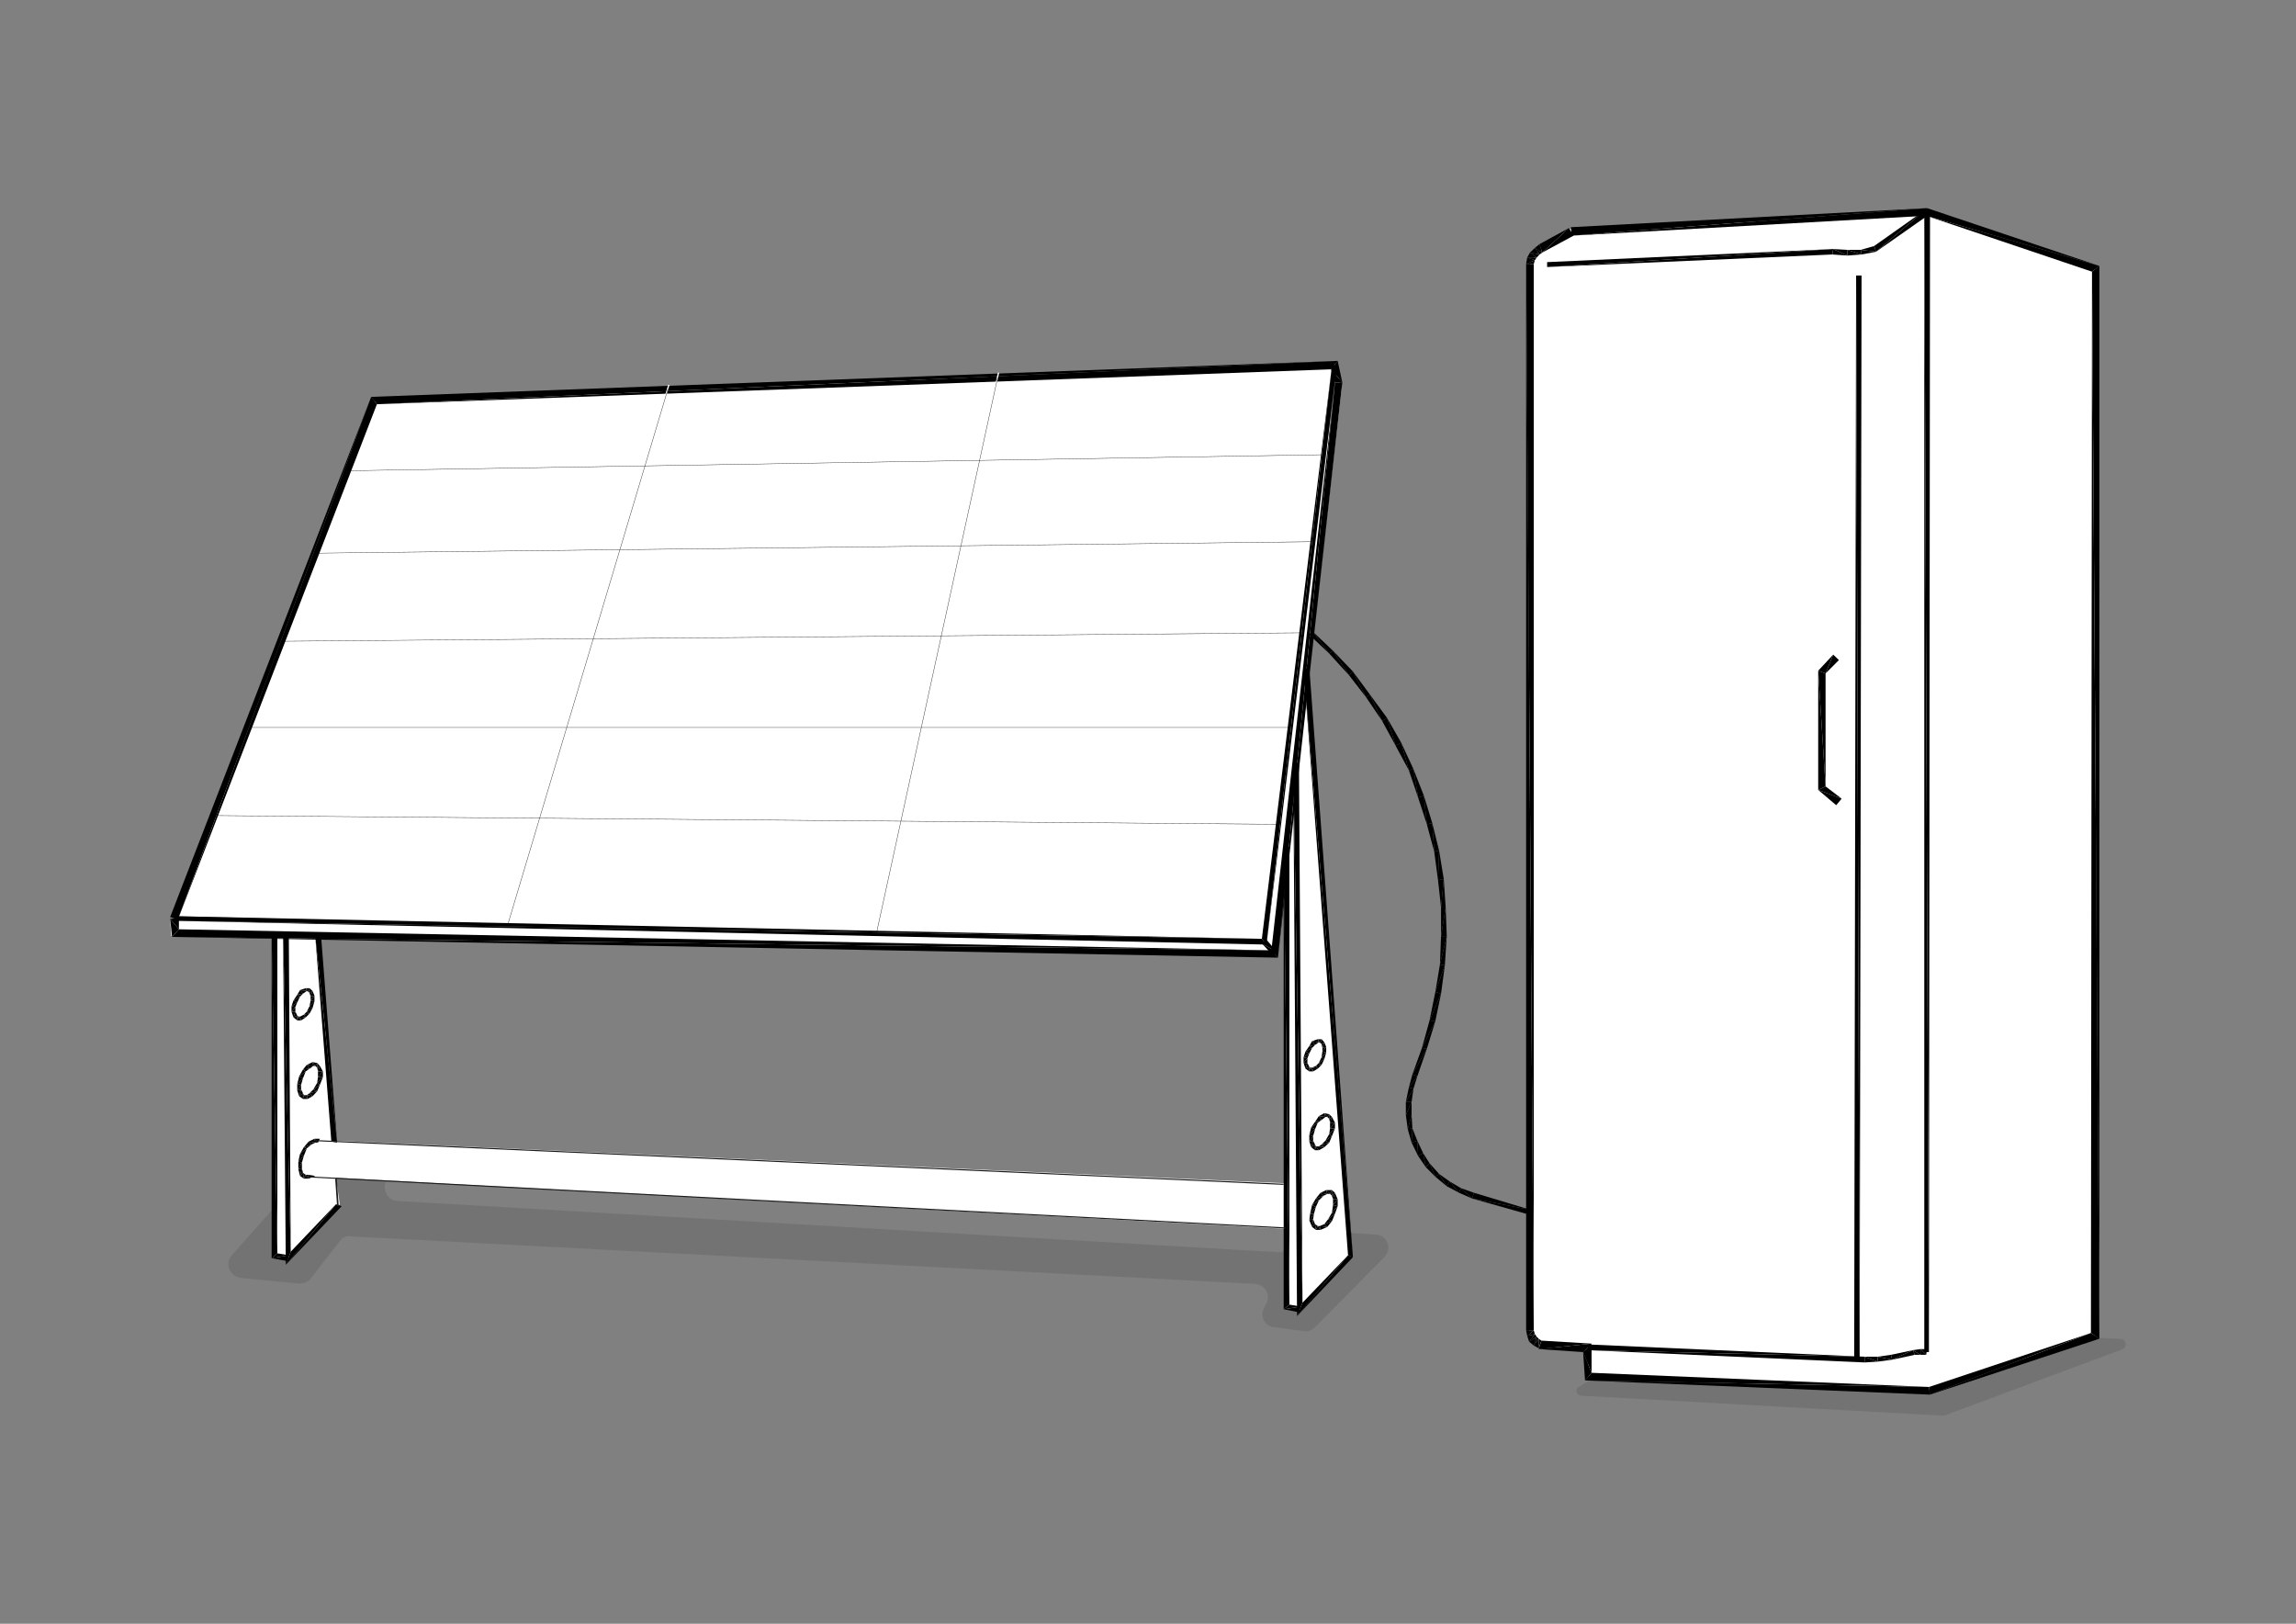 <?xml version="1.0" encoding="UTF-8"?>
<svg xmlns="http://www.w3.org/2000/svg" xmlns:xlink="http://www.w3.org/1999/xlink" version="1.1" id="Ebene_1" x="0px" y="0px" width="841.9px" height="595.3px" viewBox="0 0 841.9 595.3" style="enable-background:new 0 0 841.9 595.3;" xml:space="preserve">
<rect x="0" y="0" width="841.9" height="595.3" fill="#808080" stroke="none"/>
<style type="text/css">
	.st0{opacity:0.1;fill:#010101;enable-background:new    ;}
	.st1{fill:#FFFFFF;}
	.st2{fill-rule:evenodd;clip-rule:evenodd;}
	.st3{fill:none;stroke:#FFFFFF;stroke-width:0.5;stroke-linecap:round;stroke-linejoin:round;stroke-miterlimit:10;}
	.st4{fill:none;stroke:#000000;stroke-width:0.12;stroke-linecap:round;stroke-linejoin:round;stroke-miterlimit:10;}
	.st5{fill:none;stroke:#1D1D1B;stroke-width:0.4;stroke-miterlimit:10;}
	.st6{fill:none;stroke:#1D1D1B;stroke-width:0.6;stroke-miterlimit:10;}
</style>
<g id="tegning">
	<path class="st0" d="M120.8,419.9L85,460.2c-2.8,3.1-0.7,7.6,3.1,8.3l21.5,2.1c1.7,0,3.5-0.7,4.2-1.7l10.8-13.9   c1-1.4,2.4-2.1,4.2-1.7l331.5,17.4c3.8,0.3,5.9,4.5,3.8,7.6l-0.3,0.7c-2.1,3.1-0.3,7.3,3.5,7.6L478,488c1.4,0.3,3.1-0.3,4.2-1.4   l25.4-25.7c3.1-3.1,1-8-3.1-8.3l-24.3-1.4c-1.7,0-3.5,0.7-4.5,2.4l-2.1,3.1c-1,1.4-2.8,2.4-4.5,2.4l-323.5-18.8   c-3.8-0.3-5.9-4.9-3.5-8l3.8-4.9c2.4-3.1,0.3-7.6-3.5-8l-17.4-0.7C123.2,418.2,121.9,418.9,120.8,419.9z"></path>
	<path class="st0" d="M579.8,511.7l132.4,7.3c0.3,0,0.7,0,0.7,0l65.3-24.3c2.1-0.7,1.4-3.8-0.7-3.8l-158.1-8c-0.3,0-0.7,0-1,0.3   l-39.6,25.4C577.4,509.2,578.1,511.7,579.8,511.7z"></path>
	<polygon class="st1" points="137.5,146.8 490.2,133.3 464.1,345.9 64.9,335.9  "></polygon>
	<polygon class="st1" points="768.8,98.6 707,78.7 574.9,84 563.5,92.6 560.7,97.5 560.7,489.1 564.5,493.6 581.9,495 582.6,505.1    705.9,509.9 768.1,489.8  "></polygon>
	<polygon class="st1" points="62.4,337.2 462.4,345.6 490.2,135.7 491.9,142.7 468.3,349.8 62.8,343.2  "></polygon>
	<polygon class="st1" points="479,255.6 480.4,257.3 495,460.2 476.6,480.4 471,479.7 471.4,450.5 123.2,431.8 124.6,441.5    105.9,461.3 100,460.9 100.3,343.2 102.1,341.1 117,342.8 122.2,418.2 471,433.8 471.4,322.7  "></polygon>
</g>
<g id="Ebene_2_00000026121962069656121280000018247232141991563393_">
	<polyline class="st2" points="583.6,503.3 581.2,506.1 707.3,508.5  "></polyline>
	<polyline class="st2" points="581.2,506.1 707.3,508.5 707.7,511.3  "></polyline>
	<polyline class="st2" points="707.3,508.5 707.7,511.3 766.7,488.7  "></polyline>
	<polyline class="st2" points="707.7,511.3 766.7,488.7 769.8,490.8  "></polyline>
	<polyline class="st2" points="766.7,488.7 769.8,490.8 767.1,99.6  "></polyline>
	<polyline class="st2" points="769.8,490.8 767.1,99.6 769.8,97.5  "></polyline>
	<polyline class="st2" points="767.1,99.6 769.8,97.5 706.3,79.1  "></polyline>
	<polyline class="st2" points="769.8,97.5 706.3,79.1 706.6,76.3  "></polyline>
	<polyline class="st2" points="706.3,79.1 706.6,76.3 576.3,86.4  "></polyline>
	<polyline class="st2" points="706.6,76.3 576.3,86.4 576,83.3  "></polyline>
	<polyline class="st2" points="577,86.4 575.3,83.6 565.5,92.6  "></polyline>
	<polyline class="st2" points="575.3,83.6 565.5,92.6 564.5,89.5  "></polyline>
	<polyline class="st2" points="564.5,89.5 565.5,92.6 562.8,90.9  "></polyline>
	<polyline class="st2" points="565.5,92.6 562.8,90.9 564.5,93.3  "></polyline>
	<polyline class="st2" points="562.8,90.9 564.5,93.3 561,92.6  "></polyline>
	<polyline class="st2" points="564.5,93.3 561,92.6 563.5,94.4  "></polyline>
	<polyline class="st2" points="561,92.6 563.5,94.4 560,94.4  "></polyline>
	<polyline class="st2" points="563.5,94.4 560,94.4 562.8,95.4  "></polyline>
	<polyline class="st2" points="560,94.4 562.8,95.4 559.6,96.8  "></polyline>
	<polyline class="st2" points="562.8,95.4 559.6,96.8 562.4,96.8  "></polyline>
	<polyline class="st2" points="562.4,96.8 559.6,96.8 562.4,487.7  "></polyline>
	<polyline class="st2" points="559.6,96.8 562.4,487.7 559.6,487.7  "></polyline>
	<polyline class="st2" points="559.6,487.7 562.4,487.7 560,489.8  "></polyline>
	<polyline class="st2" points="562.4,487.7 560,489.8 562.8,489.1  "></polyline>
	<polyline class="st2" points="560,489.8 562.8,489.1 560.7,491.9  "></polyline>
	<polyline class="st2" points="562.8,489.1 560.7,491.9 563.5,490.1  "></polyline>
	<polyline class="st2" points="560.7,491.9 563.5,490.1 562.4,493.3  "></polyline>
	<polyline class="st2" points="563.5,490.1 562.4,493.3 564.2,490.8  "></polyline>
	<polyline class="st2" points="562.4,493.3 564.2,490.8 564.2,494.3  "></polyline>
	<polyline class="st2" points="564.2,490.8 564.2,494.3 565.2,491.5  "></polyline>
	<polyline class="st2" points="565.2,491.5 564.2,494.6 583.6,492.6  "></polyline>
	<polyline class="st2" points="564.2,494.6 583.6,492.6 580.5,495.7  "></polyline>
	<polyline class="st2" points="583.6,492.6 580.5,495.7 583.6,503.3  "></polyline>
	<polyline class="st2" points="580.5,495.7 583.6,503.3 581.2,506.1  "></polyline>
	<polyline class="st2" points="582.2,492.9 582.2,495 683.7,497.4  "></polyline>
	<polyline class="st2" points="582.2,495 683.7,497.4 683.7,499.5  "></polyline>
	<polyline class="st2" points="683.7,499.5 683.7,497.4 688.5,499.2  "></polyline>
	<polyline class="st2" points="683.7,497.4 688.5,499.2 688.5,497.4  "></polyline>
	<polyline class="st2" points="688.5,499.2 688.5,497.4 693.8,498.5  "></polyline>
	<polyline class="st2" points="688.5,497.4 693.8,498.5 693.4,496.7  "></polyline>
	<polyline class="st2" points="693.4,496.7 693.8,498.5 701.4,495  "></polyline>
	<polyline class="st2" points="693.8,498.5 701.4,495 702.1,496.7  "></polyline>
	<polyline class="st2" points="706.6,494.6 706.3,496.7 704.2,494.6  "></polyline>
	<polyline class="st2" points="706.3,496.7 704.2,494.6 704.2,496.7  "></polyline>
	<polyline class="st2" points="704.2,494.6 704.2,496.7 701.4,495  "></polyline>
	<polyline class="st2" points="704.2,496.7 701.4,495 702.1,496.7  "></polyline>
	<polyline class="st2" points="705.6,495.7 707.3,495.7 705.6,77.7  "></polyline>
	<polyline class="st2" points="707.3,495.7 705.6,77.7 707.7,77.7  "></polyline>
	<polyline class="st2" points="567.3,96.1 567.3,97.9 672.2,91.3  "></polyline>
	<polyline class="st2" points="567.3,97.9 672.2,91.3 671.9,93.3  "></polyline>
	<polyline class="st2" points="671.9,93.3 672.2,91.3 677.4,93.7  "></polyline>
	<polyline class="st2" points="672.2,91.3 677.4,93.7 677.4,91.6  "></polyline>
	<polyline class="st2" points="677.4,93.7 677.4,91.6 682.6,93.3  "></polyline>
	<polyline class="st2" points="677.4,91.6 682.6,93.3 682.3,91.6  "></polyline>
	<polyline class="st2" points="682.6,93.3 682.3,91.6 687.9,92.3  "></polyline>
	<polyline class="st2" points="682.3,91.6 687.9,92.3 687.2,90.2  "></polyline>
	<polyline class="st2" points="687.2,90.2 687.9,92.3 705.9,77  "></polyline>
	<polyline class="st2" points="687.9,92.3 705.9,77 707.3,78.7  "></polyline>
	<polyline class="st2" points="682.6,101 680.6,101 681.9,498.1  "></polyline>
	<polyline class="st2" points="680.6,101 681.9,498.1 679.9,498.1  "></polyline>
	<polyline class="st2" points="674.3,242 672.2,240 669.4,246.9  "></polyline>
	<polyline class="st2" points="672.2,240 669.4,246.9 666.7,245.9  "></polyline>
	<polyline class="st2" points="669.4,246.9 666.7,245.9 669.4,288.3  "></polyline>
	<polyline class="st2" points="666.7,245.9 669.4,288.3 666.7,289.6  "></polyline>
	<polyline class="st2" points="669.4,288.3 666.7,289.6 675.3,292.8  "></polyline>
	<polyline class="st2" points="666.7,289.6 675.3,292.8 673.3,295.2  "></polyline>
	<polyline class="st2" points="62.4,336.2 65.2,337.2 136.1,145.5  "></polyline>
	<polyline class="st2" points="65.2,337.2 136.1,145.5 138.2,148.2  "></polyline>
	<polyline class="st2" points="136.1,145.5 138.2,148.2 490.5,132.3  "></polyline>
	<polyline class="st2" points="138.2,148.2 490.5,132.3 488.1,135.4  "></polyline>
	<polyline class="st2" points="490.5,132.3 488.1,135.4 492.2,140.2  "></polyline>
	<polyline class="st2" points="488.1,135.4 492.2,140.2 489.5,140.2  "></polyline>
	<polyline class="st2" points="492.2,140.2 489.5,140.2 468.6,351.1  "></polyline>
	<polyline class="st2" points="489.5,140.2 468.6,351.1 466.2,348.4  "></polyline>
	<polyline class="st2" points="468.6,351.1 466.2,348.4 63.1,343.5  "></polyline>
	<polyline class="st2" points="466.2,348.4 63.1,343.5 65.6,340.7  "></polyline>
	<polyline class="st2" points="63.1,343.5 65.6,340.7 62.4,336.9  "></polyline>
	<polyline class="st2" points="65.6,340.7 62.4,336.9 65.6,336.6  "></polyline>
	<polyline class="st2" points="490.2,134 488.4,134 464.4,346.3  "></polyline>
	<polyline class="st2" points="488.4,134 464.4,346.3 462.7,344.2  "></polyline>
	<polyline class="st2" points="464.4,346.3 462.7,344.2 64.2,337.6  "></polyline>
	<polyline class="st2" points="462.7,344.2 64.2,337.6 64.2,335.9  "></polyline>
	<polyline class="st2" points="464.4,344.5 462.7,345.9 468.3,349.1  "></polyline>
	<polyline class="st2" points="462.7,345.9 468.3,349.1 466.9,350.4  "></polyline>
	<polyline class="st2" points="480.1,244.8 478,245.2 496.1,460.9  "></polyline>
	<polyline class="st2" points="478,245.2 496.1,460.9 494.3,460.2  "></polyline>
	<polyline class="st2" points="496.1,460.9 494.3,460.2 475.6,482.5  "></polyline>
	<polyline class="st2" points="494.3,460.2 475.6,482.5 477.6,477.6  "></polyline>
	<polyline class="st2" points="475.6,482.5 477.6,477.6 474.2,279.6  "></polyline>
	<polyline class="st2" points="477.6,477.6 474.2,279.6 476.3,279.6  "></polyline>
	<polyline class="st2" points="476.3,481.1 476.9,479 470.7,480  "></polyline>
	<polyline class="st2" points="476.9,479 470.7,480 472.8,478.3  "></polyline>
	<polyline class="st2" points="470.7,480 472.8,478.3 470.7,310.5  "></polyline>
	<polyline class="st2" points="472.8,478.3 470.7,310.5 472.8,310.5  "></polyline>
	<polyline class="st2" points="480.4,445 481.8,445 480.1,447.4  "></polyline>
	<polyline class="st2" points="481.8,445 480.1,447.4 481.5,447  "></polyline>
	<polyline class="st2" points="480.1,447.4 481.5,447 481.1,449.8  "></polyline>
	<polyline class="st2" points="481.5,447 481.1,449.8 482.2,448.8  "></polyline>
	<polyline class="st2" points="481.1,449.8 482.2,448.8 482.5,450.9  "></polyline>
	<polyline class="st2" points="482.2,448.8 482.5,450.9 483.2,449.5  "></polyline>
	<polyline class="st2" points="482.5,450.9 483.2,449.5 484.2,450.9  "></polyline>
	<polyline class="st2" points="483.2,449.5 484.2,450.9 483.9,449.5  "></polyline>
	<polyline class="st2" points="484.2,450.9 483.9,449.5 486.7,449.8  "></polyline>
	<polyline class="st2" points="483.9,449.5 486.7,449.8 485.6,448.8  "></polyline>
	<polyline class="st2" points="486.7,449.8 485.6,448.8 488.4,447.7  "></polyline>
	<polyline class="st2" points="485.6,448.8 488.4,447.7 487,447  "></polyline>
	<polyline class="st2" points="488.4,447.7 487,447 489.5,445  "></polyline>
	<polyline class="st2" points="487,447 489.5,445 488.4,444.6  "></polyline>
	<polyline class="st2" points="489.5,445 488.4,444.6 490.5,442.2  "></polyline>
	<polyline class="st2" points="488.4,444.6 490.5,442.2 488.8,441.8  "></polyline>
	<polyline class="st2" points="490.5,442.2 488.8,441.8 490.5,439.7  "></polyline>
	<polyline class="st2" points="488.8,441.8 490.5,439.7 488.8,439.7  "></polyline>
	<polyline class="st2" points="490.5,439.7 488.8,439.7 489.5,437.3  "></polyline>
	<polyline class="st2" points="488.8,439.7 489.5,437.3 488.4,438.4  "></polyline>
	<polyline class="st2" points="489.5,437.3 488.4,438.4 488.4,436.3  "></polyline>
	<polyline class="st2" points="488.4,438.4 488.4,436.3 487.7,437.7  "></polyline>
	<polyline class="st2" points="488.4,436.3 487.7,437.7 486.3,436.3  "></polyline>
	<polyline class="st2" points="487.7,437.7 486.3,436.3 486.7,437.7  "></polyline>
	<polyline class="st2" points="486.3,436.3 486.7,437.7 484.2,437.3  "></polyline>
	<polyline class="st2" points="486.7,437.7 484.2,437.3 485.3,438.4  "></polyline>
	<polyline class="st2" points="484.2,437.3 485.3,438.4 482.5,439.4  "></polyline>
	<polyline class="st2" points="485.3,438.4 482.5,439.4 483.6,440.1  "></polyline>
	<polyline class="st2" points="482.5,439.4 483.6,440.1 481.1,441.8  "></polyline>
	<polyline class="st2" points="483.6,440.1 481.1,441.8 482.5,442.5  "></polyline>
	<polyline class="st2" points="481.1,441.8 482.5,442.5 480.4,445  "></polyline>
	<polyline class="st2" points="482.5,442.5 480.4,445 481.8,445  "></polyline>
	<polyline class="st2" points="480.1,416.1 481.5,416.5 480.1,418.5  "></polyline>
	<polyline class="st2" points="481.5,416.5 480.1,418.5 481.5,418.2  "></polyline>
	<polyline class="st2" points="480.1,418.5 481.5,418.2 480.8,420.6  "></polyline>
	<polyline class="st2" points="481.5,418.2 480.8,420.6 482.2,419.6  "></polyline>
	<polyline class="st2" points="480.8,420.6 482.2,419.6 482.2,421.7  "></polyline>
	<polyline class="st2" points="482.2,419.6 482.2,421.7 482.5,420.3  "></polyline>
	<polyline class="st2" points="482.2,421.7 482.5,420.3 483.6,421.7  "></polyline>
	<polyline class="st2" points="482.5,420.3 483.6,421.7 483.6,420.3  "></polyline>
	<polyline class="st2" points="483.6,421.7 483.6,420.3 485.6,420.6  "></polyline>
	<polyline class="st2" points="483.6,420.3 485.6,420.6 484.6,419.6  "></polyline>
	<polyline class="st2" points="485.6,420.6 484.6,419.6 487.4,418.9  "></polyline>
	<polyline class="st2" points="484.6,419.6 487.4,418.9 486,418.2  "></polyline>
	<polyline class="st2" points="487.4,418.9 486,418.2 488.4,416.5  "></polyline>
	<polyline class="st2" points="486,418.2 488.4,416.5 487.4,415.8  "></polyline>
	<polyline class="st2" points="488.4,416.5 487.4,415.8 489.5,413.7  "></polyline>
	<polyline class="st2" points="487.4,415.8 489.5,413.7 487.7,413.7  "></polyline>
	<polyline class="st2" points="489.5,413.7 487.7,413.7 489.5,411.6  "></polyline>
	<polyline class="st2" points="487.7,413.7 489.5,411.6 487.7,411.6  "></polyline>
	<polyline class="st2" points="489.5,411.6 487.7,411.6 488.4,409.5  "></polyline>
	<polyline class="st2" points="487.7,411.6 488.4,409.5 487.4,410.2  "></polyline>
	<polyline class="st2" points="488.4,409.5 487.4,410.2 487.4,408.5  "></polyline>
	<polyline class="st2" points="487.4,410.2 487.4,408.5 486.7,409.5  "></polyline>
	<polyline class="st2" points="487.4,408.5 486.7,409.5 485.6,408.1  "></polyline>
	<polyline class="st2" points="486.7,409.5 485.6,408.1 486,409.5  "></polyline>
	<polyline class="st2" points="485.6,408.1 486,409.5 483.6,409.2  "></polyline>
	<polyline class="st2" points="486,409.5 483.6,409.2 484.6,410.6  "></polyline>
	<polyline class="st2" points="483.6,409.2 484.6,410.6 482.2,411.3  "></polyline>
	<polyline class="st2" points="484.6,410.6 482.2,411.3 483.2,411.6  "></polyline>
	<polyline class="st2" points="482.2,411.3 483.2,411.6 480.8,413.3  "></polyline>
	<polyline class="st2" points="483.2,411.6 480.8,413.3 482.2,414  "></polyline>
	<polyline class="st2" points="480.8,413.3 482.2,414 480.1,416.1  "></polyline>
	<polyline class="st2" points="482.2,414 480.1,416.1 481.5,416.5  "></polyline>
	<polyline class="st2" points="478,387.6 479.4,388 478,389.7  "></polyline>
	<polyline class="st2" points="479.4,388 478,389.7 479.4,389.7  "></polyline>
	<polyline class="st2" points="478,389.7 479.4,389.7 478.7,391.8  "></polyline>
	<polyline class="st2" points="479.4,389.7 478.7,391.8 480.1,391.1  "></polyline>
	<polyline class="st2" points="478.7,391.8 480.1,391.1 480.1,392.8  "></polyline>
	<polyline class="st2" points="480.1,391.1 480.1,392.8 480.4,391.4  "></polyline>
	<polyline class="st2" points="480.1,392.8 480.4,391.4 481.5,392.8  "></polyline>
	<polyline class="st2" points="480.4,391.4 481.5,392.8 481.1,391.4  "></polyline>
	<polyline class="st2" points="481.5,392.8 481.1,391.4 483.2,391.8  "></polyline>
	<polyline class="st2" points="481.1,391.4 483.2,391.8 482.5,390.8  "></polyline>
	<polyline class="st2" points="483.2,391.8 482.5,390.8 484.6,390.4  "></polyline>
	<polyline class="st2" points="482.5,390.8 484.6,390.4 483.6,389.7  "></polyline>
	<polyline class="st2" points="484.6,390.4 483.6,389.7 485.6,388.3  "></polyline>
	<polyline class="st2" points="483.6,389.7 485.6,388.3 484.6,387.6  "></polyline>
	<polyline class="st2" points="485.6,388.3 484.6,387.6 486.3,385.9  "></polyline>
	<polyline class="st2" points="484.6,387.6 486.3,385.9 484.9,385.5  "></polyline>
	<polyline class="st2" points="486.3,385.9 484.9,385.5 486.3,383.8  "></polyline>
	<polyline class="st2" points="484.9,385.5 486.3,383.8 484.9,384.2  "></polyline>
	<polyline class="st2" points="486.3,383.8 484.9,384.2 485.6,382.1  "></polyline>
	<polyline class="st2" points="484.9,384.2 485.6,382.1 484.6,382.8  "></polyline>
	<polyline class="st2" points="485.6,382.1 484.6,382.8 484.6,381  "></polyline>
	<polyline class="st2" points="484.6,382.8 484.6,381 484.2,382.4  "></polyline>
	<polyline class="st2" points="484.6,381 484.2,382.4 483.2,381  "></polyline>
	<polyline class="st2" points="484.2,382.4 483.2,381 483.6,382.1  "></polyline>
	<polyline class="st2" points="483.2,381 483.6,382.1 481.1,381.7  "></polyline>
	<polyline class="st2" points="483.6,382.1 481.1,381.7 482.2,383.1  "></polyline>
	<polyline class="st2" points="481.1,381.7 482.2,383.1 480.1,383.5  "></polyline>
	<polyline class="st2" points="482.2,383.1 480.1,383.5 481.1,384.2  "></polyline>
	<polyline class="st2" points="480.1,383.5 481.1,384.2 478.7,385.5  "></polyline>
	<polyline class="st2" points="481.1,384.2 478.7,385.5 480.1,386.2  "></polyline>
	<polyline class="st2" points="478.7,385.5 480.1,386.2 478,387.6  "></polyline>
	<polyline class="st2" points="480.1,386.2 478,387.6 479.4,388  "></polyline>
	<polyline class="st2" points="117.7,342.8 115.6,343.2 123.6,418.5  "></polyline>
	<polyline class="st2" points="115.6,343.2 123.6,418.9 121.5,418.5  "></polyline>
	<polyline class="st2" points="125.3,442.2 123.2,441.5 104.8,463.7  "></polyline>
	<polyline class="st2" points="123.2,441.5 104.8,463.7 106.6,458.9  "></polyline>
	<polyline class="st2" points="104.8,463.7 106.6,458.9 103.8,342.8  "></polyline>
	<polyline class="st2" points="106.6,458.9 103.8,342.8 105.9,342.8  "></polyline>
	<polyline class="st2" points="105.2,462.3 105.9,460.2 99.6,461.3  "></polyline>
	<polyline class="st2" points="105.9,460.2 99.6,461.3 101.7,459.5  "></polyline>
	<polyline class="st2" points="99.6,461.3 101.7,459.5 99.6,342.8  "></polyline>
	<polyline class="st2" points="101.7,459.5 99.6,342.8 101.7,342.8  "></polyline>
	<polyline class="st2" points="109.4,425.8 110.7,426.2 109.4,428.6  "></polyline>
	<polyline class="st2" points="110.7,426.2 109.4,428.6 110.7,428.3  "></polyline>
	<polyline class="st2" points="109.4,428.6 110.7,428.3 110,431.1  "></polyline>
	<polyline class="st2" points="110.7,428.3 110,431.1 111.1,430  "></polyline>
	<polyline class="st2" points="110,431.1 111.1,430 111.4,432.1  "></polyline>
	<polyline class="st2" points="111.1,430 111.4,432.1 112.1,430.7  "></polyline>
	<polyline class="st2" points="111.4,432.1 112.1,430.7 113.2,432.1  "></polyline>
	<polyline class="st2" points="112.1,430.7 113.2,432.1 112.8,430.7  "></polyline>
	<polyline class="st2" points="113.2,432.1 112.8,430.7 115.6,431.1  "></polyline>
	<polyline class="st2" points="117.3,417.5 116.6,418.9 115.3,417.5  "></polyline>
	<polyline class="st2" points="116.6,418.9 115.3,417.5 115.6,418.9  "></polyline>
	<polyline class="st2" points="115.3,417.5 115.6,418.9 113.2,418.5  "></polyline>
	<polyline class="st2" points="115.6,418.9 113.2,418.5 114.2,419.6  "></polyline>
	<polyline class="st2" points="113.2,418.5 114.2,419.6 111.4,420.6  "></polyline>
	<polyline class="st2" points="114.2,419.6 111.4,420.6 112.5,421  "></polyline>
	<polyline class="st2" points="111.4,420.6 112.5,421 110,423.1  "></polyline>
	<polyline class="st2" points="112.5,421 110,423.1 111.4,423.8  "></polyline>
	<polyline class="st2" points="110,423.1 111.4,423.8 109.4,425.8  "></polyline>
	<polyline class="st2" points="111.4,423.8 109.4,425.8 110.7,426.2  "></polyline>
	<polyline class="st2" points="109,397.4 110.4,397.7 109,399.8  "></polyline>
	<polyline class="st2" points="110.4,397.7 109,399.8 110.4,399.4  "></polyline>
	<polyline class="st2" points="109,399.8 110.4,399.4 109.7,401.9  "></polyline>
	<polyline class="st2" points="110.4,399.4 109.7,401.9 111.1,400.8  "></polyline>
	<polyline class="st2" points="109.7,401.9 111.1,400.8 111.1,402.9  "></polyline>
	<polyline class="st2" points="111.1,400.8 111.1,402.9 111.4,401.5  "></polyline>
	<polyline class="st2" points="111.1,402.9 111.4,401.5 112.8,402.9  "></polyline>
	<polyline class="st2" points="111.4,401.5 112.8,402.9 112.5,401.5  "></polyline>
	<polyline class="st2" points="112.8,402.9 112.5,401.5 114.6,401.9  "></polyline>
	<polyline class="st2" points="112.5,401.5 114.6,401.9 113.5,400.8  "></polyline>
	<polyline class="st2" points="114.6,401.9 113.5,400.8 116.3,400.1  "></polyline>
	<polyline class="st2" points="113.5,400.8 116.3,400.1 114.9,399.4  "></polyline>
	<polyline class="st2" points="116.3,400.1 114.9,399.4 117.3,397.7  "></polyline>
	<polyline class="st2" points="114.9,399.4 117.3,397.7 116.3,397  "></polyline>
	<polyline class="st2" points="117.3,397.7 116.3,397 118.4,394.9  "></polyline>
	<polyline class="st2" points="116.3,397 118.4,394.9 116.6,394.9  "></polyline>
	<polyline class="st2" points="118.4,394.9 116.6,394.9 118.4,392.8  "></polyline>
	<polyline class="st2" points="116.6,394.9 118.4,392.8 116.6,392.8  "></polyline>
	<polyline class="st2" points="118.4,392.8 116.6,392.8 117.3,390.8  "></polyline>
	<polyline class="st2" points="116.6,392.8 117.3,390.8 116.3,391.4  "></polyline>
	<polyline class="st2" points="117.3,390.8 116.3,391.4 116.3,389.7  "></polyline>
	<polyline class="st2" points="116.3,391.4 116.3,389.7 115.6,390.8  "></polyline>
	<polyline class="st2" points="116.3,389.7 115.6,390.8 114.6,389.4  "></polyline>
	<polyline class="st2" points="115.6,390.8 114.6,389.4 114.9,390.8  "></polyline>
	<polyline class="st2" points="114.6,389.4 114.9,390.8 112.5,390.4  "></polyline>
	<polyline class="st2" points="114.9,390.8 112.5,390.4 113.5,391.8  "></polyline>
	<polyline class="st2" points="112.5,390.4 113.5,391.8 111.1,392.1  "></polyline>
	<polyline class="st2" points="113.5,391.8 111.1,392.1 112.1,392.8  "></polyline>
	<polyline class="st2" points="111.1,392.1 112.1,392.8 109.7,394.6  "></polyline>
	<polyline class="st2" points="112.1,392.8 109.7,394.6 111.1,395.3  "></polyline>
	<polyline class="st2" points="109.7,394.6 111.1,395.3 109,397.4  "></polyline>
	<polyline class="st2" points="111.1,395.3 109,397.4 110.4,397.7  "></polyline>
	<polyline class="st2" points="106.9,368.9 108.3,369.2 106.9,370.9  "></polyline>
	<polyline class="st2" points="108.3,369.2 106.9,370.9 108.3,370.9  "></polyline>
	<polyline class="st2" points="106.9,370.9 108.3,370.9 107.6,373  "></polyline>
	<polyline class="st2" points="108.3,370.9 107.6,373 109,372.3  "></polyline>
	<polyline class="st2" points="107.6,373 109,372.3 109,374.1  "></polyline>
	<polyline class="st2" points="109,372.3 109,374.1 109.4,372.7  "></polyline>
	<polyline class="st2" points="109,374.1 109.4,372.7 110.4,374.1  "></polyline>
	<polyline class="st2" points="109.4,372.7 110.4,374.1 110,372.7  "></polyline>
	<polyline class="st2" points="110.4,374.1 110,372.7 112.1,373  "></polyline>
	<polyline class="st2" points="110,372.7 112.1,373 111.4,372  "></polyline>
	<polyline class="st2" points="112.1,373 111.4,372 113.5,371.6  "></polyline>
	<polyline class="st2" points="111.4,372 113.5,371.6 112.5,370.9  "></polyline>
	<polyline class="st2" points="113.5,371.6 112.5,370.9 114.6,369.6  "></polyline>
	<polyline class="st2" points="112.5,370.9 114.6,369.6 113.5,368.9  "></polyline>
	<polyline class="st2" points="114.6,369.6 113.5,368.9 115.3,367.1  "></polyline>
	<polyline class="st2" points="113.5,368.9 115.3,367.1 113.9,366.8  "></polyline>
	<polyline class="st2" points="115.3,367.1 113.9,366.8 115.3,365  "></polyline>
	<polyline class="st2" points="113.9,366.8 115.3,365 113.9,365.4  "></polyline>
	<polyline class="st2" points="115.3,365 113.9,365.4 114.6,363.3  "></polyline>
	<polyline class="st2" points="113.9,365.4 114.6,363.3 113.5,364  "></polyline>
	<polyline class="st2" points="114.6,363.3 113.5,364 113.5,362.3  "></polyline>
	<polyline class="st2" points="113.5,364 113.5,362.3 113.2,363.7  "></polyline>
	<polyline class="st2" points="113.5,362.3 113.2,363.7 112.1,362.3  "></polyline>
	<polyline class="st2" points="113.2,363.7 112.1,362.3 112.5,363.3  "></polyline>
	<polyline class="st2" points="112.1,362.3 112.5,363.3 110,363  "></polyline>
	<polyline class="st2" points="112.5,363.3 110,363 111.1,364.3  "></polyline>
	<polyline class="st2" points="110,363 111.1,364.3 109,364.7  "></polyline>
	<polyline class="st2" points="111.1,364.3 109,364.7 110,365.4  "></polyline>
	<polyline class="st2" points="109,364.7 110,365.4 107.6,366.8  "></polyline>
	<polyline class="st2" points="110,365.4 107.6,366.8 109,367.5  "></polyline>
	<polyline class="st2" points="107.6,366.8 109,367.5 106.9,368.9  "></polyline>
	<polyline class="st2" points="109,367.5 106.9,368.9 108.3,369.2  "></polyline>
	<polyline class="st2" points="560.7,445.3 561.4,443.6 539.8,439.4  "></polyline>
	<polyline class="st2" points="561.4,443.6 539.8,439.4 540.5,437.3  "></polyline>
	<polyline class="st2" points="517.9,393.9 519.7,394.6 516.6,398.7  "></polyline>
	<polyline class="st2" points="519.7,394.6 516.6,398.7 518.3,399.1  "></polyline>
	<polyline class="st2" points="516.6,398.7 518.3,399.1 515.5,404  "></polyline>
	<polyline class="st2" points="518.3,399.1 515.5,404 517.6,404  "></polyline>
	<polyline class="st2" points="515.5,404 517.6,404 515.5,408.8  "></polyline>
	<polyline class="st2" points="517.6,404 515.5,408.8 517.6,408.8  "></polyline>
	<polyline class="st2" points="515.5,408.8 517.6,408.8 516.2,414  "></polyline>
	<polyline class="st2" points="517.6,408.8 516.2,414 517.9,413.7  "></polyline>
	<polyline class="st2" points="516.2,414 517.9,413.7 517.6,418.9  "></polyline>
	<polyline class="st2" points="517.9,413.7 517.6,418.9 519.7,418.2  "></polyline>
	<polyline class="st2" points="517.6,418.9 519.7,418.2 520,423.8  "></polyline>
	<polyline class="st2" points="519.7,418.2 520,423.8 521.8,422.7  "></polyline>
	<polyline class="st2" points="520,423.8 521.8,422.7 522.8,427.9  "></polyline>
	<polyline class="st2" points="521.8,422.7 522.8,427.9 524.2,426.5  "></polyline>
	<polyline class="st2" points="522.8,427.9 524.2,426.5 526.3,431.4  "></polyline>
	<polyline class="st2" points="524.2,426.5 526.3,431.4 527.7,430.4  "></polyline>
	<polyline class="st2" points="526.3,431.4 527.7,430.4 530.5,434.9  "></polyline>
	<polyline class="st2" points="527.7,430.4 530.5,434.9 531.5,433.1  "></polyline>
	<polyline class="st2" points="530.5,434.9 531.5,433.1 535,437.3  "></polyline>
	<polyline class="st2" points="531.5,433.1 535,437.3 535.7,435.6  "></polyline>
	<polyline class="st2" points="535,437.3 535.7,435.6 539.8,439.4  "></polyline>
	<polyline class="st2" points="535.7,435.6 539.8,439.4 540.5,437.3  "></polyline>
	<polyline class="st2" points="519.7,394.6 517.9,393.9 523.2,384.5  "></polyline>
	<polyline class="st2" points="517.9,393.9 523.2,384.5 521.4,384.2  "></polyline>
	<polyline class="st2" points="523.2,384.5 521.4,384.2 526.3,374.4  "></polyline>
	<polyline class="st2" points="521.4,384.2 526.3,374.4 524.2,374.1  "></polyline>
	<polyline class="st2" points="526.3,374.4 524.2,374.1 528.4,364.3  "></polyline>
	<polyline class="st2" points="524.2,374.1 528.4,364.3 526.3,363.7  "></polyline>
	<polyline class="st2" points="528.4,364.3 526.3,363.7 529.8,353.9  "></polyline>
	<polyline class="st2" points="526.3,363.7 529.8,353.9 528,353.6  "></polyline>
	<polyline class="st2" points="529.8,353.9 528,353.6 530.5,343.2  "></polyline>
	<polyline class="st2" points="528,353.6 530.5,343.2 528.4,343.2  "></polyline>
	<polyline class="st2" points="530.5,343.2 528.4,343.2 530.1,332.7  "></polyline>
	<polyline class="st2" points="528.4,343.2 530.1,332.7 528.4,332.7  "></polyline>
	<polyline class="st2" points="530.1,332.7 528.4,332.7 529.4,322.3  "></polyline>
	<polyline class="st2" points="528.4,332.7 529.4,322.3 527.3,322.7  "></polyline>
	<polyline class="st2" points="529.4,322.3 527.3,322.7 527.7,311.9  "></polyline>
	<polyline class="st2" points="527.3,322.7 527.7,311.9 525.9,312.2  "></polyline>
	<polyline class="st2" points="527.7,311.9 525.9,312.2 525.2,301.8  "></polyline>
	<polyline class="st2" points="525.9,312.2 525.2,301.8 523.2,302.2  "></polyline>
	<polyline class="st2" points="525.2,301.8 523.2,302.2 522.1,291.7  "></polyline>
	<polyline class="st2" points="523.2,302.2 522.1,291.7 520,292.4  "></polyline>
	<polyline class="st2" points="522.1,291.7 520,292.4 518.3,282  "></polyline>
	<polyline class="st2" points="520,292.4 518.3,282 516.6,282.4  "></polyline>
	<polyline class="st2" points="518.3,282 516.6,282.4 513.8,272.3  "></polyline>
	<polyline class="st2" points="516.6,282.4 513.8,272.3 511.7,273.3  "></polyline>
	<polyline class="st2" points="513.8,272.3 511.7,273.3 508.6,263.2  "></polyline>
	<polyline class="st2" points="511.7,273.3 508.6,263.2 506.8,264.3  "></polyline>
	<polyline class="st2" points="508.6,263.2 506.8,264.3 502.3,254.6  "></polyline>
	<polyline class="st2" points="506.8,264.3 502.3,254.6 500.9,255.6  "></polyline>
	<polyline class="st2" points="502.3,254.6 500.9,255.6 496.1,246.2  "></polyline>
	<polyline class="st2" points="500.9,255.6 496.1,246.2 494.7,247.6  "></polyline>
	<polyline class="st2" points="496.1,246.2 494.7,247.6 488.8,238.6  "></polyline>
	<polyline class="st2" points="494.7,247.6 488.8,238.6 487.4,239.6  "></polyline>
	<polyline class="st2" points="488.8,238.6 487.4,239.6 481.1,231.3  "></polyline>
	<polyline class="st2" points="487.4,239.6 481.1,231.3 480.1,232.7  "></polyline>
	<line class="st3" x1="245.2" y1="141.3" x2="186.1" y2="337.9"></line>
	<line class="st3" x1="366.1" y1="136.8" x2="321.6" y2="340.7"></line>
	<line class="st4" x1="576" y1="85" x2="576.3" y2="85"></line>
	<line class="st4" x1="244.9" y1="142.7" x2="186.1" y2="339.3"></line>
	<line class="st4" x1="365.8" y1="138.5" x2="321.3" y2="342.5"></line>
	<line class="st4" x1="78.8" y1="299" x2="468.6" y2="302.2"></line>
	<polyline class="st4" points="473.1,266.7 90.9,266.7 103.1,235.1 477.3,232  "></polyline>
	<line class="st4" x1="481.5" y1="198.6" x2="115.6" y2="202.8"></line>
	<line class="st4" x1="126.7" y1="172.6" x2="485.3" y2="166.7"></line>
	<line class="st5" x1="116.3" y1="418.2" x2="470.7" y2="434.2"></line>
	<line class="st5" x1="111.8" y1="431.4" x2="471.4" y2="450.2"></line>
	<line class="st6" x1="123.9" y1="442.2" x2="123.2" y2="432.1"></line>
</g>
</svg>
